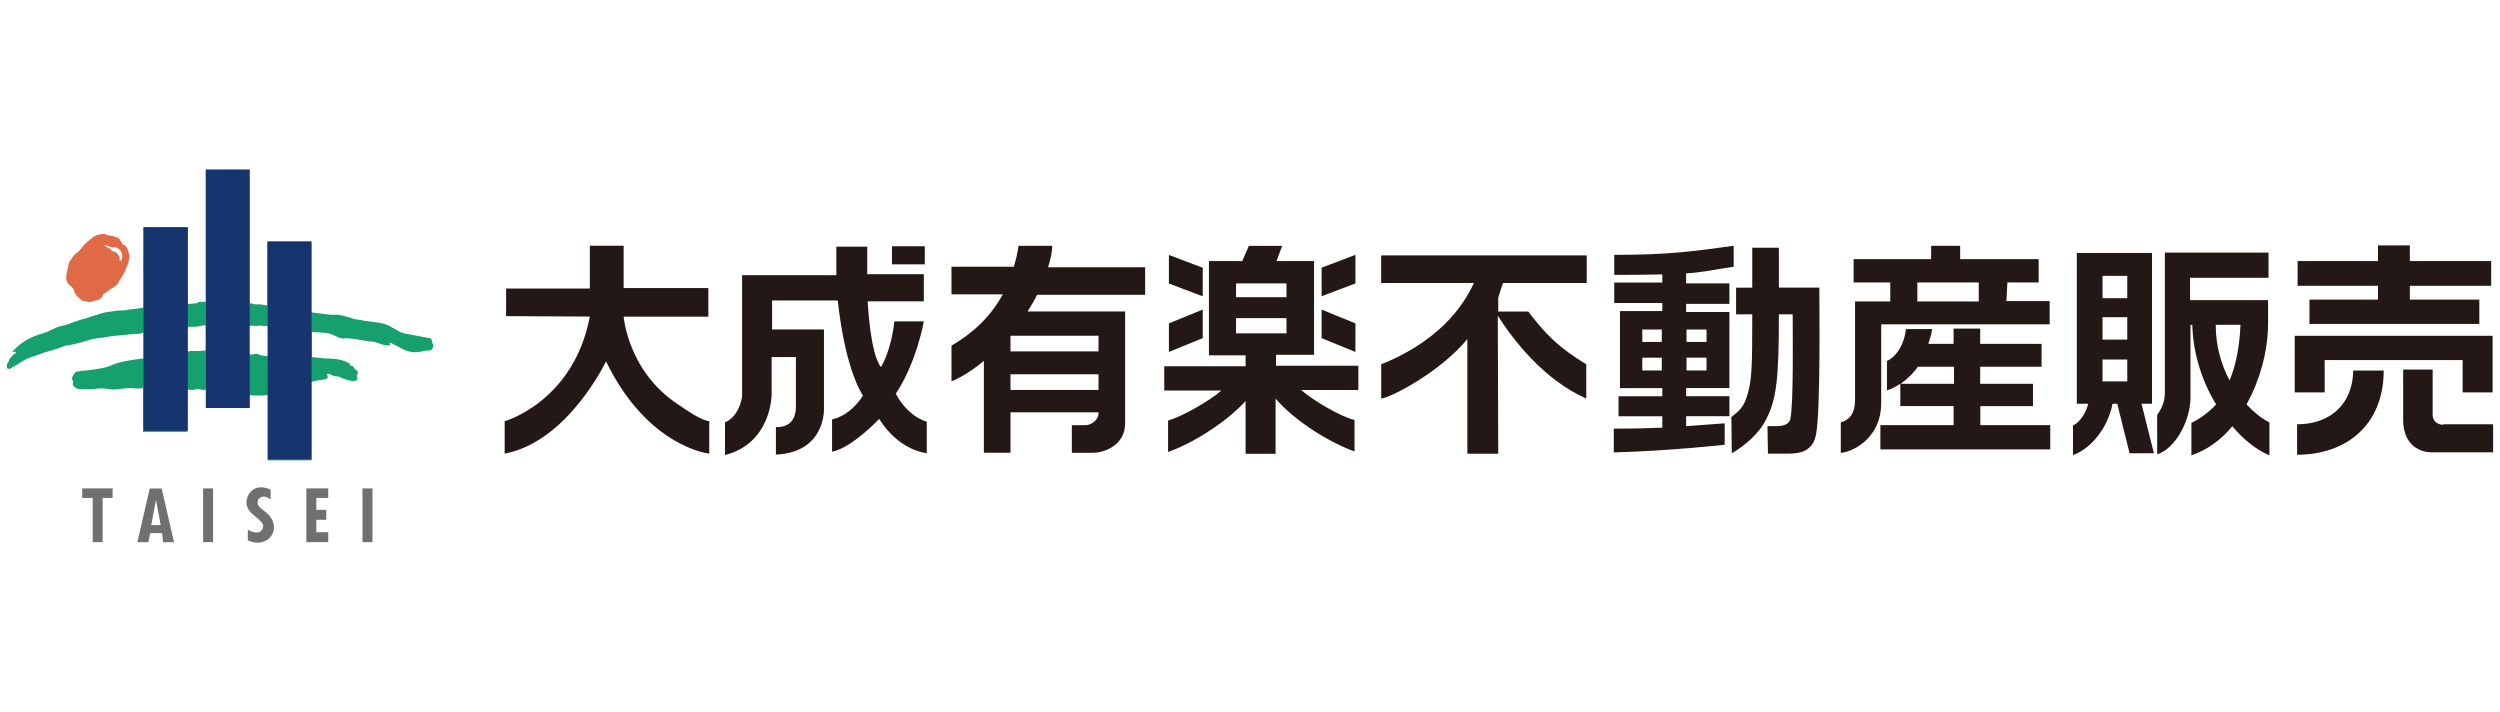 <svg height="110" viewBox="0 0 386 110" width="386" xmlns="http://www.w3.org/2000/svg"><path d="m17.39 75.41v1.47h-1.54v6.83h-1.54v-6.83h-1.62v-1.47zm6.54 5.66-.15 1.25h-.59l-.29 1.4h-1.69l1.91-8.3h1.84l1.91 8.3h-1.69l-.15-1.4h-1.25l.15-1.25h.88l-.73-3.89-.73 3.89h.59m32.03-5.66h1.54v8.3h-1.54zm-24.61 0h1.54v8.3h-1.54zm19.32 0v1.47h-1.84v1.84h1.54v1.54h-1.54v1.91h1.84v1.54h-3.38v-8.3zm-8.89.22v1.47c-.22-.15-.66-.37-.66-.37-.81-.22-1.18.29-1.18.29-.59.88.44 1.54.44 1.54 1.03.81 1.25 1.1 1.25 1.1 1.62 2.2-.22 3.6-.22 3.6-1.62 1.1-3.16.15-3.16.15v-1.62c1.1.66 1.76.37 1.76.37.81-.37.59-1.18.59-1.18-.15-.44-1.47-1.47-1.47-1.47-1.18-.88-1.1-1.98-1.1-1.98.07-.73.29-1.25.81-1.76 1.32-1.1 2.94-.15 2.94-.15" fill="#717071"/><path d="m16.8 38.02.44.15c.07.07.37 0 .37 0h.22c.22.07.29.15.44.22.66.37.59 1.25.59 1.25v.15c-.07.15 0 .51-.29.44s-.07-.29-.07-.44c0 0 0-.07-.07-.15s-.15-.15-.15-.29l-.22-.29c-.15-.07-.22-.15-.22-.15l-.51-.15c-.15-.07-.15-.15-.15-.15.07-.15-.15-.22-.15-.22h-.07s-.15 0-.66-.37c-.29-.07 0-.22 0-.22.15.15.37.15.51.22l-.51-1.91c-.44 0-.73.07-1.25.15-.81.29-1.62 1.18-1.84 1.32-.37.29-.66.88-1.25 1.4-.37.37-.22-.07-.95 1.03-.44.51-.44.95-.59 1.62-.07.29-.29 1.1-.15 1.69s.66.73 1.03 1.25c.15.15.15.44.22.59.15.22.22.37.37.59.15.15.29.15.44.37.15.15.22.15.44.29.15.15.37.15.59.15.29.07.44.07.66.07.29-.07.44-.15.66-.22s.37-.07.59-.15c.15-.07.29-.15.37-.29q.22-.15.22-.44c.15-.15.37-.29.59-.44s.29-.15.44-.37c.29-.15.37-.15.66-.37s.51-.37.66-.59c.15-.15.15-.37.29-.51.15-.29.29-.37.44-.73.22-.37.37-.59.44-.95.22-.37.29-.59.44-.95.07-.44.15-.66.15-1.1 0-.29-.07-.37-.15-.66s-.07-.37-.22-.66c-.15-.15-.22-.15-.37-.37-.15-.07-.22 0-.44-.29-.22-.37-.22-.66-.66-.88-.29-.07-1.1-.37-1.76-.37h-.37l.81 1.76" fill="#e06a45"/><path d="m38.84 50.29h-.37v4.41c.37.15.73-.07 1.1-.07h.07c.15.07 1.03.37 1.69.37v-4.63c-.51 0-.66-.07-1.03-.07-.07-.07-.15-.07-.15-.07-.07 0-.15.07-.15.07h-1.18l.07-3.38c.37 0 .73.15 1.1.07.44 0 .95.15 1.25.15v-9.84h6.83v10.87c.22.15.73.15 2.57.37.59.15 1.18 0 1.69.07.88.15 1.69.44 2.42.66h.07c.15.07.22 0 .37.07 1.98.37 2.86.37 3.89.59 1.76.51 2.35 1.47 3.75 1.62 1.47.29 1.91.37 3.09.59.59.07.73.07.81.73.07.29.29.44.15.66-.22.73-.59.59-.73.59q-.37 0-.66.07c-1.25.29-1.98.29-3.16-.22-.22-.07-2.2-1.25-2.2-1.03 0 .15.07.07.07.15.15.29-.37.29-.66.22-.66-.07-1.47-.59-2.42-.59-.44 0-1.69-.37-3.75-.51l-.29.07c-.22 0-.44-.07-.73-.15-.44-.15-.95-.51-1.62-.66-.66-.15-2.35-.15-2.57-.22v3.89c.95.07 1.84.22 2.64.22 1.25 0 2.35.29 3.09.73.15.07.15.29.22.37.07.07.37 0 .37.07.15.15.15.22.29.44.15.15.37.22.44.37.15.22 0 .37-.15.66-.07.15.37.37-.07.73-.15.15-1.18.15-2.35-.44-.22-.15-.51-.15-1.03-.22-.37-.07-.81-.51-1.1-.29h-.07c.44.59-.15.81-.15.81-.15-.07-.22 0-.22 0-1.18.15-1.47.22-1.98.37v12.12h-6.76v-10.06c-1.1.07-1.98.07-2.79 0v1.98h-6.76v-2.86q-.15.07-.37.07h-.15c-.15-.07-.37-.07-.59-.15h-.07c-.29.07-.81.15-1.03.15h-.07c-.22 0-.37-.07-.59-.07v6.54h-6.83v-6.83c-.07 0-.15.15-.37.15s-.81 0-1.47-.07c-.44-.07-1.47.15-2.64.22-.59 0-1.03-.15-1.47-.15-.59-.07-1.1 0-1.69.07-1.03.07-2.06.07-2.57-.07-.15-.07-.44-.29-.59-.44-.07-.22 0-.59 0-.66-.15-.22-.15-.29-.15-.44 0-.44.29-.73.59-1.03.07-.07.29-.07.37-.07.37-.07.66-.15 1.1-.15.95-.07 1.62-.22 2.2-.29.66-.15 1.18-.22 1.98-.59 1.4-.59 3.09-.73 3.45-.81.29 0 .66-.15 1.32-.15v-4.04c-.07 0-.22.15-.37.15l-.37.07h-.59c-.73.07-1.4.15-2.13.22-.66.07-1.32.07-1.98.22-.59.15-1.1.15-1.62.22-.88.15-1.69.37-2.28.59-.95.22-1.69.44-2.28.51-.73.07-.95.37-3.09.95-.66.15-1.62.59-2.64.88-1.18.37-2.13 1.25-2.72 1.47-.07.07-.66.44-.66.37-.07-.15-.29-.07-.29-.07-.07-.07-.07-.44-.07-.59.07-.15.07-.22.22-.37.15-.22.07-.29.15-.44.07-.15.44-.44.51-.66l.44-.29s.15-.15.07-.22c0 0-.15-.07-.29 0 0 0-.44.15-.15-.15.66-.66 1.84-1.98 4.85-2.79.73-.22 1.47-.73 2.42-1.03.37-.07.81-.15 1.18-.29 1.62-.66 2.72-.88 3.6-1.18 2.57-.88 2.35-.66 4.19-.95.59 0 1.18 0 1.69-.15.73-.07 1.47-.15 2.2-.29v-12.41h6.83v11.83h.22c.51-.07 1.03-.07 1.47-.15l-.22 3.67h-1.03q-.37.07-.51.15v3.75c.07 0 .44-.15.44-.15h1.47c.37 0 .44-.07.95-.07v-3.89c-.29 0-.66 0-.95.15h-.37l.15-3.75c.44-.07.88-.07 1.18 0v-20.45h6.76v20.72c.07-.07.22-.07.44-.07l-.15 3.45" fill="#16a06d"/><path d="m22.17 35.08h6.83v31.44h-6.83zm9.62-8.89h6.76v36.81h-6.76zm9.55 11.09h6.76v33.65h-6.76v-33.64z" fill="#16346d"/><path d="m96.29 48.89h13.08v-4.41h-13.08v-6.54h-5.22v6.61h-12.93v4.26l12.93.07c-2.5 13.15-13.15 16.16-13.15 16.16v5c9.77-1.84 15.65-14.25 15.65-14.25 6.46 13.3 15.94 14.25 15.94 14.25v-5c-1.47-.22-3.45-1.69-4.77-2.57-7.79-5.07-8.45-13.59-8.45-13.59zm42.02 11.9c3.23-4.85 4.33-11.17 4.33-11.17h-4.55c-.51 4.63-2.06 7.05-2.06 7.05-1.69-1.98-2.06-10.14-2.06-10.14h8.67v-4.19h-8.74v-4.26h-4.77v4.41h-14.55v18.81c-.66 3.38-2.64 3.89-2.64 3.89v5.07c7.2-1.84 7.2-9.33 7.2-9.33v-5.8h3.75v7.79c-.07 3.38-3.09 3.01-3.09 3.01v4.26c7.86-.37 7.42-7.27 7.42-7.27v-12.05h-8.01v-4.48h10.14c1.18 10.95 3.89 14.69 3.89 14.69-2.13 3.31-4.77 3.67-4.77 3.67v5c3.16-.66 7.27-5.07 7.27-5.07 3.16 5 7.35 5.29 7.35 5.29v-4.85c-3.23-1.03-4.77-4.33-4.77-4.33zm4.48-22.77h-5.07v2.79h5.07zm19.69-.07h-5.22c-.15 1.18-.44 2.28-.73 3.23h-9.62v4.26h7.93c-2.06 3.75-4.92 6.17-7.93 7.93v5.51c1.62-.66 3.31-1.76 5-3.16v14.18h4.11v-6.24h13.59v.15c0 1.03-1.1 1.84-2.06 1.84h-2.06v4.26h3.23c.73 0 2.5-.22 3.82-1.54 1.25-1.32 1.18-2.64 1.18-3.53v-16.75h-15.06c.51-.81 1.03-1.69 1.47-2.57h16.68v-4.26h-14.99c.37-1.1.59-2.2.66-3.31zm7.13 22.26h-13.59v-2.42h13.59s0 2.42 0 2.42zm0-8.37v2.42h-13.59v-2.42zm39.67-12.49-5.22 1.98v4.41l5.22-1.98zm-23.58 8.45-5.22 2.13v4.41l5.22-2.13zm23.58 2.13-5.22-2.13v4.41l5.22 2.13zm-23.58-8.59-5.22-1.98v4.41l5.22 1.98zm11.24 13.44h5.95v-14.47h-5.8l.88-2.35h-5.14l-1.03 2.35h-5.14v14.55h5.66v1.69h-12.56v3.75h8.82c-1.84 1.62-6.1 4.04-8.23 4.63v4.85c3.45-1.18 8.74-4.33 11.97-7.86v8.15h4.63v-8.52c3.16 3.67 8.67 6.91 12.19 8.15v-4.85c-2.13-.51-6.39-3.01-8.23-4.63h8.82v-3.75h-12.71v-1.69h-.07zm-6.1-11.02h7.79v2.13h-7.79zm0 7.71v-2.35h7.79v2.35zm69.49-9.26c2.5-.15 4.41-.59 7.35-1.03v-3.23c-6.02.81-9.7 1.4-18.44 1.4v3.09c1.98 0 4.7 0 7.42-.07v1.25h-7.42v3.16h7.42v1.25h-6.54v11.9h6.54v1.25h-6.76v3.09h6.76v1.76c-4.11.15-5.66.15-7.49.15v3.67c8.52-.22 17.12-1.18 17.12-1.18v-3.31s-5 .37-5.95.44v-1.54h6.68v-3.09h-6.68v-1.25h6.68v-11.75h-6.68v-1.25h6.68v-3.16h-6.68v-1.54zm-3.75 14.99h-3.01v-1.98h3.01zm0-4.41h-3.01v-1.91h3.01zm6.91 4.41h-3.09v-1.98h3.09zm0-6.32v1.91h-3.09v-1.91zm11.17-6.46v-6.17h-4.11v6.17h-2.5v4.11h2.5c0 8.23-.07 9.84-.66 12.12s-1.4 2.79-2.57 3.75l.07 5.58c1.91-1.1 4.26-3.01 5.36-5.36 1.62-3.09 1.91-6.76 1.91-16.09h2.13c0 3.01.15 13.96-.37 16.23-.15.51-.73 1.03-1.98 1.03h-1.54l.07 4.26h2.94c1.91 0 3.97-.29 4.48-2.94.73-3.6.51-20.72.51-22.7h-6.24zm35.26-.81h4.85v-3.6h-12.12v-2.06h-4.48v2.06h-11.97v3.6h5.66v2.94h-5.44v15.28c0 1.91-.81 3.01-2.2 3.38v4.7c1.25 0 6.24-1.84 6.24-7.71v-12.12h26.01v-3.6h-6.68l.15-2.86zm-13.88 2.94v-2.94h9.48v2.94zm9.7 16.16h8.15v-3.45h-8.15v-2.64h9.48v-3.53h-9.48v-2.35h-4.11v2.35h-3.89c.22-.66.44-1.4.59-2.28h-4.04c-.29 2.35-1.4 4.19-2.94 4.92v4.55c.66-.22 1.4-.59 2.06-1.03v3.45h8.23v2.94h-11.31v3.75h26.23v-3.75h-10.8v-2.94zm-4.11-3.45h-8.15c1.1-.81 2.13-1.84 2.64-2.64h5.58v2.64zm45.25 3.16c1.98-3.6 3.23-7.86 3.31-12.19v-3.89h-12.05v-3.45h12.12v-3.89h-16.01v21.74c0 1.25-.51 2.42-1.18 3.31v6.1c3.09-1.03 5.14-5.58 5.14-8.74v-11.24h.29v.22c.15 4.33 1.54 8.59 3.67 12.05-1.1 1.18-2.35 2.13-3.82 2.86v5c2.42-.81 4.55-2.35 6.32-4.48 1.76 2.06 3.75 3.67 5.73 4.48v-5.07c-1.4-.73-2.5-1.69-3.53-2.79zm-.95-12.27c-.15 3.53-.73 6.32-1.69 8.59-1.32-2.5-2.13-5.44-2.13-8.52v-.07zm-13.66 12.19v-23.29h-11.61v23.29h1.76c-.29 1.18-1.03 2.64-2.35 3.38v4.55c3.38-1.25 5.58-5 6.1-7.93h.73l1.91 7.64h3.75l-1.91-7.64zm-3.82-3.45h-3.82v-3.38h3.82zm0-6.46h-3.82v-3.45h3.82zm0-6.39h-3.82v-3.45h3.82zm38.71.22h-10.58v3.75h26.23v-3.75h-10.73v-2.13h12.56v-3.82h-12.56v-2.42h-4.92v2.42h-12.41v3.82h12.41zm10.06 19.32c-1.03 0-1.62-.73-1.62-1.47v-7.05h-4.55v7.93c.07 3.67 2.5 4.85 4.41 4.85h9.48v-4.33h-7.71v.07zm-18.22-9.99h21.23v5h4.63v-8.74h-30.56v8.74h4.63v-5zm-4.33 9.92v4.7c7.57 0 13.37-4.55 13.37-13h-4.7c-.07 5-3.38 8.3-8.67 8.3zm-141.41-21.82h14.32c-1.03 2.13-4.11 8.45-14.32 12.56v5.29c1.47-.15 9.04-4.04 13.3-9.18v17.7h4.77l-.07-21.3c2.35 3.67 7.05 9.84 13.66 12.78v-5.29c-4.19-2.57-6.1-4.41-8.96-8.15h-4.63v-2.13c.29-1.03.73-2.28.73-2.28h12.93v-4.26h-31.74v4.26z" fill="#231815"/></svg>